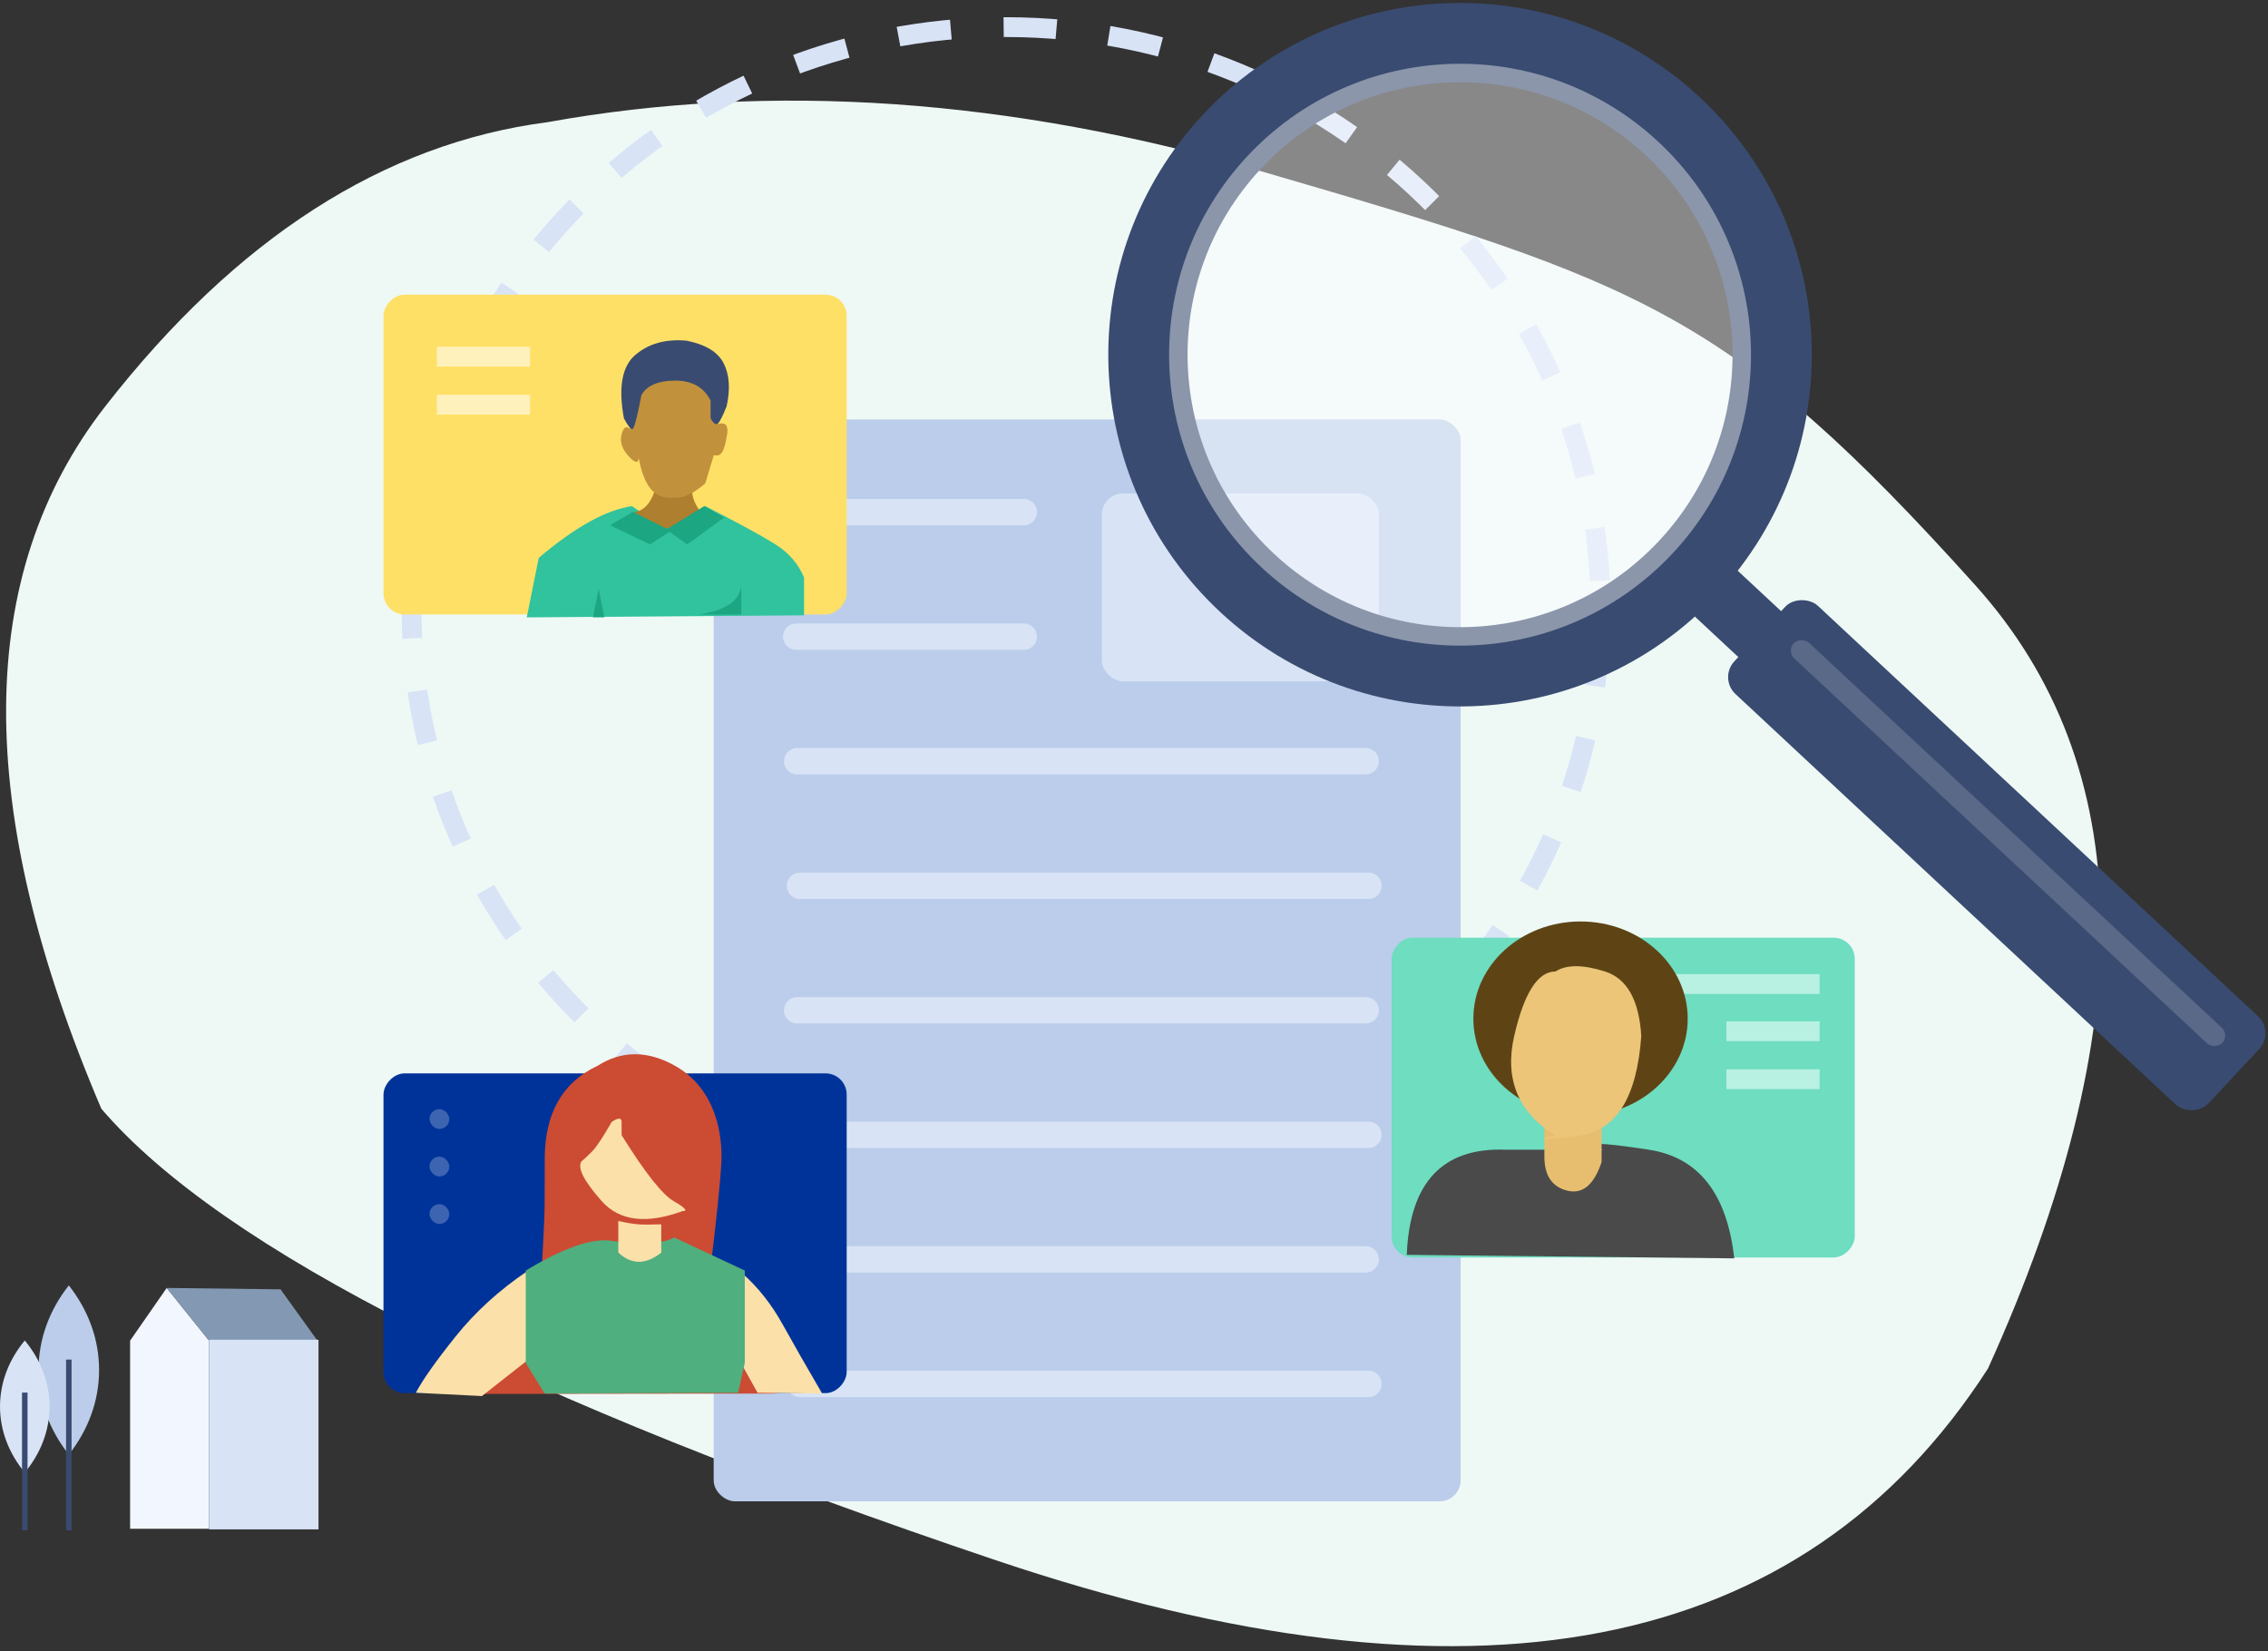 <svg width="412" height="300" xmlns="http://www.w3.org/2000/svg"><rect width="100%" height="100%" fill="#333333" stroke="none"/><g transform="translate(-27.309 -16)" fill="none" fill-rule="evenodd"><path d="M126.73 38.203c40.802-7.361 84.164-4.353 130.085 9.026 68.882 20.068 84.877 25.692 129.305 75.066 29.618 32.917 30.392 80.358 2.321 142.324-33.693 52.328-93.757 63.941-180.192 34.84-86.435-29.103-140.609-56.444-162.523-82.024-23.319-54.583-23.074-97.135.735-127.654C70.27 59.262 97.026 42.07 126.73 38.203z" fill="#EEF9F6"/><path d="M210.058 232.126c59.647 0 108-47.278 108-105.6 0-58.32-48.353-105.6-108-105.6s-108 47.28-108 105.6c0 58.322 48.353 105.6 108 105.6z" stroke="#D8E3F6" stroke-width="3.6" stroke-dasharray="9.6"/><g transform="matrix(-1 0 0 1 293.061 92.167)"><rect fill="#BBCDEA" transform="rotate(-90 68.258 98.305)" x="-30.015" y="30.457" width="196.545" height="135.696" rx="3.84"/><rect fill="#D8E3F6" transform="rotate(-90 40.42 30.538)" x="23.351" y="5.365" width="34.137" height="50.346" rx="3.84"/><path d="M17.671 62.123h103.267M17.671 107.374h103.267m-103.267 45.25h103.267M79.777 16.873h41.334M79.777 39.498h41.334M17.165 84.748h103.266M17.165 129.999h103.266M17.165 175.25h103.266" stroke="#D8E3F6" stroke-linecap="round" stroke-width="4.8"/></g><rect fill="#FFE066" transform="matrix(-1 0 0 1 278.087 0)" x="96.972" y="69.531" width="84.143" height="58.093" rx="3.84"/><rect fill="#039" transform="matrix(-1 0 0 1 278.087 0)" x="96.972" y="211" width="84.143" height="58.093" rx="3.84"/><rect fill="#6EDDC0" transform="matrix(-1 0 0 1 644.34 0)" x="280.099" y="186.348" width="84.143" height="58.093" rx="3.84"/><path d="M173.37 127.785v-6.882c-1.036-2.472-2.763-4.472-5.181-6-2.419-1.527-6.67-3.846-12.756-6.955-3.797 3.8-8.234 3.8-13.31 0-4.733.691-10.38 3.824-16.945 9.4l-2.18 10.81 50.373-.373z" fill="#30C39D"/><path d="M156.788 93.439c2.073-1.037 2.937-.519 2.591 1.554-.518 3.11-1.036 4.146-2.59 3.628" fill="#C1913C"/><path d="M154.559 108.984c-1.277-1.727-1.743-3.281-1.398-4.663.346-1.382-1.874-1.382-6.66 0-.742 2.763-1.977 4.318-3.704 4.663-1.727.346.233 1.385 5.881 3.118l5.88-3.118z" fill="#AD7F2E"/><path d="M157.307 97.584l-1.874 6.219c-2.01 1.727-3.667 2.59-4.975 2.59-1.96 0-5.588 1.037-7.143-7.254 0 1.036-.52 1.036-1.562 0-1.377-1.382-1.892-2.764-1.547-4.146.346-1.382.861-1.727 1.547-1.036-.721-5.873 2.045-8.982 8.299-9.328 6.254-.345 8.672 3.973 7.255 12.955z" fill="#C1913C"/><path d="M156.397 88.775c-1.218-2.418-3.357-3.628-6.418-3.628-3.06 0-5.11.864-6.145 2.591-.787 4.146-1.342 6.219-1.663 6.219-.322 0-.829-.65-1.52-1.952-1.047-5.608-.358-9.449 2.065-11.521 2.424-2.073 5.533-2.937 9.328-2.591 3.46.69 5.708 2.073 6.744 4.145 1.037 2.073 1.21 4.664.519 7.773-.691 1.728-1.21 2.764-1.555 3.11-.346.345-.797.04-1.355-.916v-3.23z" fill="#394B70"/><path d="M161.97 127.64v-5.182c-.345 2.763-2.936 4.49-7.773 5.182m1.037-19.692l3.627 2.073-6.736 4.882-3.217-2.291-3.52 2.291-7.255-3.477 4.146-2.442 6.218 3.118zm-20.21 20.21l1.037-5.182 1.036 5.182" fill="#1CA682"/><path fill="#B8F1E2" d="M357.862 192.967h-36v3.6h36zm-16.934 8.579h16.934v3.6h-16.934z"/><path fill-opacity=".561" fill="#FFF" d="M106.67 78.996h16.934v3.6H106.67z"/><rect fill-opacity=".24" fill="#FFF" x="105.33" y="217.496" width="3.6" height="3.6" rx="1.8"/><path fill="#B8F1E2" d="M340.928 210.26h16.934v3.6h-16.934z"/><path fill-opacity=".561" fill="#FFF" d="M106.67 87.71h16.934v3.6H106.67z"/><rect fill-opacity=".24" fill="#FFF" x="105.33" y="226.125" width="3.6" height="3.6" rx="1.8"/><rect fill-opacity=".24" fill="#FFF" x="105.33" y="234.754" width="3.6" height="3.6" rx="1.8"/><path d="M342.348 244.605c-1.307-11.776-6.482-18.356-15.526-19.741-9.044-1.386-11.834-1.386-8.371 0h-17.663c-11.432-.42-17.407 5.948-17.927 19.103" fill="#4A4A4A"/><path d="M318.25 219.838v7.273c-1.385 4.156-3.463 5.887-6.234 5.195-2.77-.693-4.156-2.746-4.156-6.16v-6.308" fill="#E7BE6F"/><ellipse fill="#5E4415" transform="matrix(-1 0 0 1 628.849 0)" cx="314.424" cy="201.064" rx="19.469" ry="17.662"/><path d="M325.461 204.21c-.8 11.235-4.6 17.275-11.4 18.122-6.8.847-8.197.847-4.193 0-6.787-4.266-9.285-10.307-7.494-18.122 1.792-7.816 4.29-11.723 7.494-11.723 1.996-1.27 4.993-1.27 8.993 0s6.2 5.177 6.6 11.723z" fill="#ECC579"/><rect fill="#394B70" transform="rotate(-47 390.04 171.359)" x="379.076" y="112.476" width="21.93" height="117.766" rx="4.2"/><rect fill="#394B70" transform="rotate(-47 343.824 128.261)" x="338.124" y="117.761" width="11.4" height="21" rx="4.2"/><circle stroke="#394B70" stroke-width="14.4" transform="rotate(-47 292.541 80.44)" cx="292.541" cy="80.439" r="56.7"/><circle fill-opacity=".417" fill="#FFF" transform="rotate(-47 292.541 80.44)" cx="292.541" cy="80.439" r="52.854"/><rect fill-opacity=".169" fill="#FFF" transform="rotate(-47 392.087 169.165)" x="390.137" y="115.944" width="3.899" height="106.443" rx="1.949"/><path fill="#CC4B33" d="M168.261 269.167l-54.008.073 10.2-8.4 40.47.6z"/><path d="M162.253 264.22l2.67 4.8 11.738.147c-2.8-4.8-5.2-9-7.2-12.6-2-3.6-4.402-6.649-7.208-9.146l-33-1.8-6 1.2c-5.205 3.502-9.605 7.502-13.2 12-3.594 4.497-5.994 7.897-7.2 10.2l12 .6 8.4-6.6" fill="#FCE0A9"/><path d="M156.263 247.42c1.161-9.6 1.851-16.2 2.07-19.8.33-5.4-.929-13.8-8.4-18-4.98-2.8-9.67-2.8-14.07 0-6.4 3-9.6 8.65-9.6 16.95 0 12.45 0 9.45-.6 20.85" fill="#CC4B33"/><path d="M161.394 269.02l1.209-5.4v-16.8l-12.786-6c-2.4 1.2-6.2 1.4-11.4.6-3.525-.542-8.724 1.258-15.598 5.4v16.8l3.442 5.547 35.133-.146z" fill="#50AF7E"/><path d="M151.3 236.02c-6.58 2.4-11.47 1.8-14.67-1.8-3.2-3.6-4.442-6-3.725-7.2.483-.4 1.124-1 1.924-1.8.8-.8 2-2.6 3.6-5.4 1.2-.8 1.8-.8 1.8 0v2.4c4.235 6.8 7.393 10.8 9.476 12 2.083 1.2 2.614 1.8 1.595 1.8z" fill="#FCE0A9"/><path d="M147.43 238.42c-1.923.068-3.323.068-4.2 0-.879-.067-2.079-.267-3.6-.6v5.738c2.4 2.225 5 2.225 7.8 0" fill="#FCE0A9"/><path fill="#F2F6FE" d="M65.293 293.737v-34.178l-7.7-9.577-6.65 9.577v34.178z"/><path fill="#8398B2" d="M57.593 249.982l7.7 9.577h19.69l-6.713-9.33z"/><path fill="#D8E3F6" d="M85.167 259.383H65.293v34.455h19.874z"/><path d="M39.81 249.521c3.475 4.402 5.5 9.685 5.5 15.367s-2.025 10.965-5.5 15.367c-3.476-4.402-5.5-9.685-5.5-15.367s2.024-10.965 5.5-15.367z" fill="#BBCDEA"/><path d="M31.81 259.521c2.843 3.438 4.5 7.564 4.5 12 0 4.437-1.657 8.563-4.5 12-2.844-3.437-4.5-7.563-4.5-12 0-4.436 1.656-8.562 4.5-12z" fill="#D8E3F6"/><path fill="#394B70" d="M39.31 262.992h1v31h-1zm-8 6h1v25h-1z"/></g></svg>